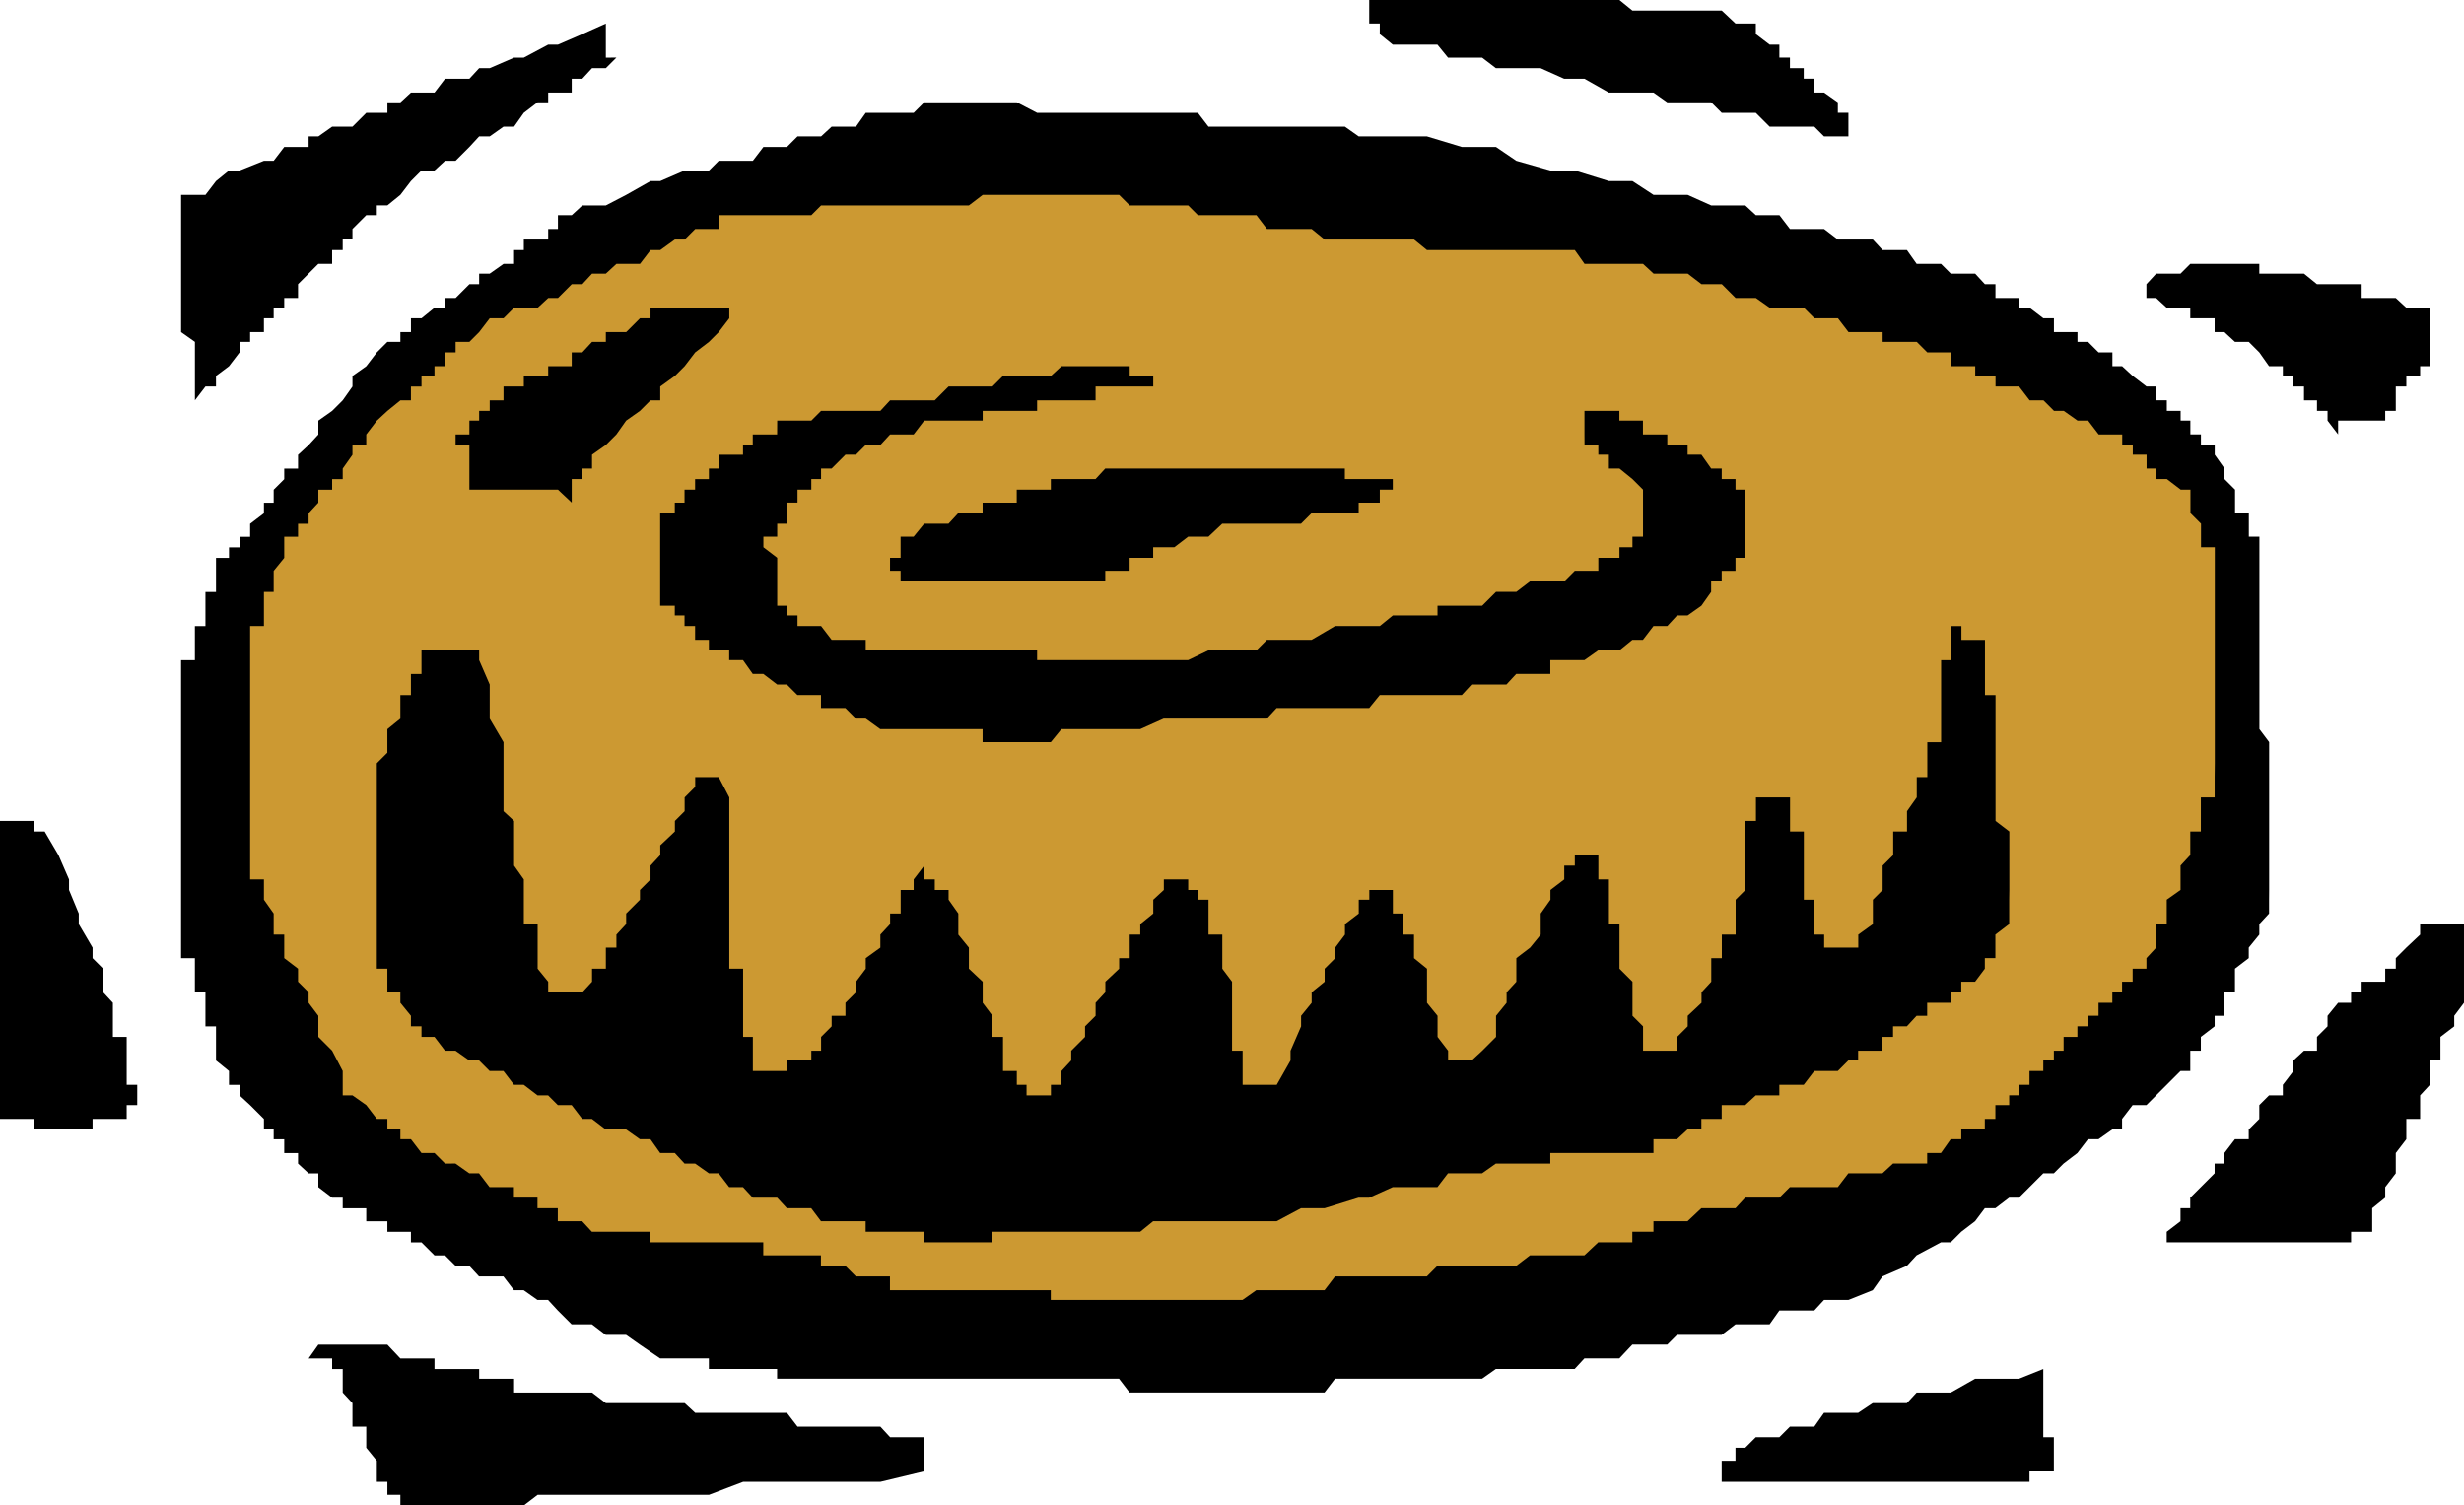 <?xml version="1.0" encoding="UTF-8" standalone="no"?>
<svg
   version="1.0"
   width="129.724mm"
   height="79.259mm"
   id="svg13"
   sodipodi:docname="Danish.wmf"
   xmlns:inkscape="http://www.inkscape.org/namespaces/inkscape"
   xmlns:sodipodi="http://sodipodi.sourceforge.net/DTD/sodipodi-0.dtd"
   xmlns="http://www.w3.org/2000/svg"
   xmlns:svg="http://www.w3.org/2000/svg">
  <sodipodi:namedview
     id="namedview13"
     pagecolor="#ffffff"
     bordercolor="#000000"
     borderopacity="0.25"
     inkscape:showpageshadow="2"
     inkscape:pageopacity="0.0"
     inkscape:pagecheckerboard="0"
     inkscape:deskcolor="#d1d1d1"
     inkscape:document-units="mm" />
  <defs
     id="defs1">
    <pattern
       id="WMFhbasepattern"
       patternUnits="userSpaceOnUse"
       width="6"
       height="6"
       x="0"
       y="0" />
  </defs>
  <path
     style="fill:#000000;fill-opacity:1;fill-rule:evenodd;stroke:none"
     d="m 490.294,197.445 v 2.1 l -1.939,2.585 v 2.1 l -2.747,2.1 v 2.747 1.939 h -2.101 v 2.1 2.747 l -1.939,2.1 v 1.939 2.747 h -2.747 v 2.1 1.939 l -2.101,2.747 v 2.1 1.939 l -2.101,2.747 v 2.1 l -2.586,2.1 v 2.585 2.1 h -2.101 -2.101 v 2.1 h -2.586 -2.101 -2.101 -2.586 -2.101 -2.101 -2.747 -1.939 -2.101 -2.747 -2.101 -1.939 -2.747 -2.101 -1.939 -2.747 v -2.1 l 2.747,-2.1 v -2.585 h 1.939 v -2.1 l 2.101,-2.1 2.747,-2.747 v -1.939 h 1.939 v -2.1 l 2.101,-2.747 h 2.747 v -1.939 l 2.101,-2.1 v -2.747 l 1.939,-1.939 h 2.747 v -2.1 l 2.101,-2.747 v -2.1 l 2.101,-1.939 h 2.586 v -2.747 l 2.101,-2.1 v -2.1 l 2.101,-2.585 h 2.586 v -2.1 h 2.101 v -2.1 h 2.101 2.586 v -2.585 h 2.101 v -2.1 l 2.101,-2.1 2.747,-2.585 v -2.1 h 1.939 2.101 2.747 1.939 v 2.1 2.585 2.1 2.1 2.585 z"
     id="path1" />
  <path
     style="fill:#000000;fill-opacity:1;fill-rule:evenodd;stroke:none"
     d="m 483.507,70.124 v 2.747 h -1.939 v 1.939 h -2.747 v 2.1 h -2.101 v 2.747 2.1 h -2.101 v 1.939 h -2.586 -2.101 -2.101 -2.586 v 2.747 l -2.101,-2.747 v -1.939 h -2.101 V 79.657 h -2.586 v -2.747 h -2.101 v -2.1 h -2.101 v -1.939 h -2.747 l -1.939,-2.747 -2.101,-2.1 h -2.747 l -2.101,-1.939 h -1.939 v -2.747 h -2.747 -2.101 v -2.1 h -1.939 -2.747 l -2.101,-1.939 h -1.939 v -2.747 l 1.939,-2.1 h 2.101 2.747 l 1.939,-1.939 h 2.101 2.747 1.939 2.101 2.747 2.101 v 1.939 h 1.939 2.747 2.101 2.101 l 2.586,2.1 h 2.101 2.101 2.586 2.101 v 2.747 h 2.101 2.586 2.101 l 2.101,1.939 h 2.747 1.939 v 2.1 2.747 1.939 z"
     id="path2" />
  <path
     style="fill:#000000;fill-opacity:1;fill-rule:evenodd;stroke:none"
     d="m 451.51,179.026 v 2.747 l -1.939,2.1 v 2.1 l -2.101,2.585 v 2.1 l -2.747,2.1 v 2.585 2.1 h -2.101 v 2.1 2.585 h -1.939 v 2.1 l -2.747,2.1 v 2.747 h -2.101 v 1.939 2.1 h -1.939 l -2.747,2.747 -2.101,2.1 -1.939,1.939 h -2.747 l -2.101,2.747 v 2.1 h -1.939 l -2.747,1.939 h -2.101 l -2.101,2.747 -2.747,2.1 -1.939,1.939 h -2.101 l -2.747,2.747 -2.101,2.1 h -1.939 l -2.747,2.1 h -2.101 l -1.939,2.585 -2.747,2.1 -2.101,2.1 h -1.939 l -4.848,2.585 -1.939,2.1 -4.848,2.1 -1.939,2.747 -4.848,1.939 h -2.101 -2.747 l -1.939,2.1 h -2.101 -2.747 -2.101 l -1.939,2.747 h -2.747 -2.101 -1.939 l -2.747,2.1 h -2.101 -1.939 -2.747 -2.101 l -1.939,1.939 h -2.747 -2.101 -2.101 l -2.586,2.747 h -2.101 -2.101 -2.747 l -1.939,2.1 h -2.101 -2.747 -1.939 -2.101 -2.747 -1.939 -2.101 l -2.747,1.939 h -2.101 -1.939 -2.747 -2.101 -2.101 -2.586 -2.101 -2.101 -2.586 -2.101 -2.101 -2.747 -1.939 l -2.101,2.747 h -2.586 -2.101 -2.101 -2.747 -1.939 -4.848 -2.101 -1.939 -2.747 -4.04 -2.747 -2.101 -4.686 -2.101 l -2.101,-2.747 h -2.747 -4.04 -2.747 -1.939 -2.101 -4.848 -1.939 -2.747 -4.04 -2.747 -2.101 -1.939 -4.848 -2.101 -2.586 -4.04 -2.909 -1.939 -4.848 -2.101 -1.939 -2.747 -2.101 -1.939 v -1.939 h -2.747 -2.101 -1.939 -2.747 -2.101 -1.939 v -2.1 h -2.747 -2.101 -1.939 -2.909 l -4.04,-2.747 -2.747,-1.939 h -4.04 l -2.747,-2.1 h -4.04 l -2.747,-2.747 -1.939,-2.1 h -2.101 l -2.747,-1.939 h -1.939 l -2.101,-2.747 h -2.747 -2.101 l -1.939,-2.1 H 90.657 L 88.557,249.796 h -2.101 l -2.586,-2.585 h -2.101 v -2.1 H 79.669 77.083 v -2.1 h -2.101 -2.101 v -2.585 h -2.747 -1.939 v -2.1 h -2.101 l -2.747,-2.1 v -2.747 h -1.939 l -2.101,-1.939 v -2.1 h -2.747 v -2.747 h -2.101 v -1.939 h -1.939 v -2.1 l -2.747,-2.747 -2.101,-1.939 v -2.1 h -2.101 v -2.747 l -2.586,-2.1 v -1.939 -2.747 -2.1 h -2.101 v -2.1 -2.585 -2.1 h -2.101 v -2.1 -2.585 -2.1 h -2.747 v -2.1 -2.585 -2.1 -2.1 -2.747 -1.939 -2.1 -2.747 -2.1 -1.939 -2.747 -2.1 -1.939 -2.747 -2.1 -1.939 -2.747 -2.1 -2.1 -2.585 -2.1 -2.1 -2.585 -2.1 -2.1 -2.747 h 2.747 v -1.939 -2.1 -2.747 h 2.101 v -2.1 -1.939 -2.747 h 2.101 v -2.1 -2.1 -2.585 h 2.586 v -2.1 h 2.101 v -2.1 h 2.101 v -2.585 l 2.747,-2.1 v -2.1 h 1.939 v -2.585 l 2.101,-2.1 v -2.1 h 2.747 v -2.747 l 2.101,-1.939 1.939,-2.1 V 83.696 l 2.747,-1.939 2.101,-2.1 1.939,-2.747 v -2.1 l 2.747,-1.939 2.101,-2.747 2.101,-2.1 h 2.586 v -1.939 h 2.101 v -2.747 h 2.101 l 2.586,-2.1 H 88.557 v -1.939 h 2.101 l 2.747,-2.747 h 1.939 v -2.1 h 2.101 l 2.747,-1.939 h 2.101 V 49.765 h 1.939 v -2.1 h 2.747 2.101 v -2.1 h 1.939 v -2.747 h 2.747 l 2.101,-1.939 h 4.686 l 4.04,-2.1 4.848,-2.747 h 1.939 l 4.848,-2.1 h 4.848 l 1.939,-1.939 h 2.101 4.686 l 2.101,-2.747 h 2.747 1.939 l 2.101,-2.1 h 2.747 1.939 l 2.101,-1.939 h 2.747 2.101 l 1.939,-2.747 h 2.909 1.939 2.101 2.586 l 2.101,-2.1 h 2.101 2.747 1.939 2.101 4.686 2.101 2.747 l 4.04,2.1 h 2.747 2.101 4.686 2.101 1.939 2.747 4.202 2.586 2.101 4.848 1.939 l 2.101,2.747 h 4.686 2.101 2.747 4.04 2.747 2.101 4.686 2.101 1.939 l 2.747,1.939 h 4.202 2.586 2.101 4.686 l 6.949,2.1 h 6.787 l 4.04,2.747 6.787,1.939 h 4.848 l 6.787,2.1 h 4.686 l 4.202,2.747 h 4.686 2.101 l 4.686,2.1 h 2.101 4.686 l 2.101,1.939 h 2.747 1.939 l 2.101,2.747 h 2.747 2.101 1.939 l 2.747,2.1 h 2.101 1.939 2.909 l 1.939,2.1 h 2.101 2.747 l 1.939,2.747 h 2.101 2.747 l 1.939,1.939 h 4.848 l 1.939,2.1 h 2.101 v 2.747 h 2.747 1.939 v 1.939 h 2.101 l 2.747,2.1 h 2.101 v 2.747 h 1.939 2.747 v 1.939 h 2.101 l 2.101,2.1 h 2.747 v 2.747 h 1.939 l 2.101,1.939 2.747,2.1 h 1.939 v 2.747 h 2.101 v 2.1 h 2.747 v 1.939 h 1.939 v 2.747 h 2.101 v 2.1 h 2.747 v 1.939 l 1.939,2.747 v 2.1 l 2.101,2.1 v 2.585 2.1 h 2.747 v 2.1 2.585 h 2.101 v 2.1 2.1 2.585 2.1 2.1 2.747 1.939 2.1 2.747 2.1 1.939 2.747 2.1 2.1 2.585 2.1 2.1 l 1.939,2.585 v 2.1 2.1 2.747 1.939 2.1 2.747 1.939 2.1 2.747 1.939 2.1 2.747 2.1 z"
     id="path3" />
  <path
     style="fill:#cc9932;fill-opacity:1;fill-rule:evenodd;stroke:none"
     d="m 440.683,154.628 v 1.939 2.1 h -2.747 v 2.747 1.939 2.1 h -2.101 v 2.747 1.939 l -1.939,2.1 v 2.747 2.1 l -2.747,1.939 v 2.747 2.1 h -2.101 v 2.1 2.585 l -1.939,2.1 v 2.1 h -2.747 v 2.585 h -2.101 v 2.1 h -1.939 v 2.1 h -2.747 v 2.585 h -2.101 v 2.1 h -2.101 v 2.1 h -2.747 v 2.747 h -1.939 v 1.939 h -2.101 v 2.1 h -2.747 v 2.747 h -2.101 v 2.1 h -1.939 v 1.939 h -2.747 v 2.747 h -2.101 v 2.1 h -1.939 -2.747 v 1.939 h -2.101 l -1.939,2.747 h -2.747 v 2.1 h -2.101 -4.686 l -2.101,1.939 h -4.848 -1.939 l -2.101,2.747 h -4.686 -2.101 -2.747 l -2.101,2.1 h -1.939 -2.747 -2.101 l -1.939,2.1 h -2.747 -2.101 -1.939 l -2.747,2.585 h -2.101 -1.939 -2.747 v 2.1 h -2.101 -2.101 v 2.1 h -2.586 -2.101 -2.101 l -2.747,2.585 h -1.939 -2.101 -2.747 -1.939 -2.101 l -2.747,2.1 h -1.939 -2.101 -2.747 -2.101 -1.939 -2.747 -2.101 l -2.101,2.1 h -2.586 -4.202 -2.586 -2.101 -2.101 -2.747 -1.939 l -2.101,2.747 h -2.586 -2.101 -2.101 -2.747 -1.939 -2.101 l -2.747,1.939 h -2.101 -1.939 -2.747 -2.101 -1.939 -2.747 -2.101 -2.101 -2.586 -2.101 -2.101 -2.747 -1.939 -2.101 -2.747 -1.939 -2.101 v -1.939 h -2.747 -2.101 -1.939 -2.747 -2.101 -1.939 -2.747 -2.101 -1.939 -2.747 -2.101 -2.101 -2.586 -2.101 v -2.747 h -1.939 -2.909 -1.939 l -2.101,-2.1 h -2.747 -2.101 v -2.1 h -1.939 -2.747 -2.101 -1.939 -2.747 v -2.585 h -2.101 -1.939 -2.747 -2.101 -1.939 -2.747 -2.101 -1.939 -2.909 -1.939 v -2.1 h -2.101 -2.747 -1.939 -2.101 -2.747 l -1.939,-2.1 h -2.101 -2.747 v -2.585 h -1.939 -2.101 v -2.1 h -2.747 -1.939 v -2.1 h -2.101 -2.747 l -2.101,-2.747 h -1.939 l -2.747,-1.939 H 88.557 l -2.101,-2.1 h -2.586 l -2.101,-2.747 H 79.669 v -1.939 h -2.586 v -2.1 h -2.101 l -2.101,-2.747 -2.747,-1.939 h -1.939 v -2.1 -2.747 l -2.101,-4.039 -2.747,-2.747 v -4.201 l -1.939,-2.585 v -2.1 l -2.101,-2.1 v -2.585 l -2.747,-2.1 v -2.1 -2.585 h -2.101 v -2.1 -2.1 l -1.939,-2.747 v -1.939 -2.1 h -2.747 v -2.747 -2.1 -1.939 -2.747 -2.1 -1.939 -2.747 -2.1 -1.939 -2.747 -2.1 -2.1 -2.585 -2.1 -2.1 -2.585 -2.1 -2.1 -2.747 -1.939 -2.1 -2.747 h 2.747 v -2.1 -1.939 -2.747 h 1.939 v -2.1 -2.1 l 2.101,-2.585 v -2.1 -2.1 h 2.747 v -2.585 h 2.101 v -2.1 l 1.939,-2.1 v -2.585 h 2.747 v -2.1 h 2.101 v -2.1 l 1.939,-2.747 v -1.939 h 2.747 v -2.1 l 2.101,-2.747 2.101,-1.939 2.586,-2.1 h 2.101 v -2.747 h 2.101 v -2.1 h 2.586 V 72.871 H 88.557 v -2.747 h 2.101 v -2.1 h 2.747 l 1.939,-1.939 2.101,-2.747 h 2.747 l 2.101,-2.1 h 1.939 2.747 l 2.101,-1.939 h 1.939 l 2.747,-2.747 h 2.101 l 1.939,-2.1 h 2.747 l 2.101,-1.939 h 1.939 2.747 l 2.101,-2.747 h 1.939 l 2.909,-2.1 h 1.939 l 2.101,-2.1 h 2.747 1.939 v -2.747 h 2.101 2.747 1.939 2.101 2.747 1.939 2.101 2.747 l 1.939,-1.939 h 2.101 2.747 2.101 1.939 2.909 1.939 2.101 2.586 2.101 2.101 2.747 1.939 2.101 l 2.747,-2.1 h 1.939 2.101 2.747 1.939 2.101 2.747 2.101 1.939 2.747 2.101 1.939 2.747 l 2.101,2.1 h 2.101 2.586 2.101 2.101 2.747 l 1.939,1.939 h 2.101 2.747 1.939 2.101 2.747 l 2.101,2.747 h 1.939 2.747 2.101 2.101 l 2.586,2.1 h 2.101 1.939 2.747 2.101 2.101 2.586 2.101 2.101 l 2.586,2.1 h 2.101 2.101 2.747 1.939 2.101 2.747 2.101 1.939 2.747 2.101 1.939 2.747 2.101 l 1.939,2.747 h 2.747 2.101 2.101 2.586 2.101 l 2.101,1.939 h 2.747 1.939 2.101 l 2.747,2.1 h 1.939 2.101 l 2.747,2.747 h 1.939 2.101 l 2.747,1.939 h 1.939 2.101 2.747 l 2.101,2.1 h 1.939 2.747 l 2.101,2.747 h 1.939 2.909 1.939 v 1.939 h 2.101 2.747 1.939 l 2.101,2.1 h 2.747 1.939 v 2.747 h 2.101 2.747 v 1.939 h 1.939 2.101 v 2.1 h 2.747 1.939 l 2.101,2.747 h 2.747 l 2.101,2.1 h 1.939 l 2.747,1.939 h 2.101 l 2.101,2.747 h 2.747 1.939 v 2.1 h 2.101 v 1.939 h 2.747 v 2.747 h 1.939 v 2.1 h 2.101 l 2.747,2.1 h 1.939 v 2.585 2.1 l 2.101,2.1 v 2.585 2.1 h 2.747 v 2.1 2.585 2.1 2.1 2.747 1.939 2.1 2.747 2.1 1.939 2.747 2.1 2.1 2.585 2.1 2.1 2.585 2.1 2.1 z"
     id="path4" />
  <path
     style="fill:#000000;fill-opacity:1;fill-rule:evenodd;stroke:none"
     d="m 408.686,290.675 v 2.1 h -2.101 -2.747 v 2.1 h -2.101 -1.939 -2.747 -2.101 -1.939 -2.747 -2.101 -1.939 -2.747 -2.101 -1.939 -2.747 -2.101 -1.939 -2.909 -1.939 -2.101 -2.747 -1.939 -2.101 -2.747 -2.101 -1.939 -2.747 -2.101 -1.939 -2.747 v -2.1 -2.1 h 2.747 v -2.585 h 1.939 l 2.101,-2.1 h 2.747 1.939 l 2.101,-2.1 h 2.747 2.101 l 1.939,-2.747 h 2.747 2.101 1.939 l 2.909,-1.939 h 1.939 2.101 2.747 l 1.939,-2.1 h 2.101 2.747 1.939 l 4.848,-2.747 h 1.939 2.101 4.686 l 4.848,-1.939 v 1.939 2.747 2.1 1.939 2.747 2.1 h 2.101 v 2.1 z"
     id="path5" />
  <path
     style="fill:#000000;fill-opacity:1;fill-rule:evenodd;stroke:none"
     d="m 399.798,179.026 v 2.747 2.1 l -2.747,2.1 v 2.585 2.1 h -2.101 v 2.1 l -1.939,2.585 h -2.747 v 2.1 h -2.101 v 2.1 h -1.939 -2.747 v 2.585 h -2.101 l -1.939,2.1 h -2.747 v 2.1 h -2.101 v 2.747 h -1.939 -2.909 v 1.939 h -1.939 l -2.101,2.1 h -2.747 -1.939 l -2.101,2.747 h -2.747 -2.101 v 2.1 h -1.939 -2.747 l -2.101,1.939 h -1.939 -2.747 v 2.747 h -2.101 -1.939 v 2.1 h -2.747 l -2.101,1.939 h -1.939 -2.747 v 2.747 h -2.101 -2.101 -2.586 -2.101 -2.101 -2.747 -1.939 -2.101 -2.747 v 2.1 h -1.939 -2.101 -2.747 -1.939 -2.101 l -2.747,1.939 h -4.04 -2.747 l -2.101,2.747 h -4.686 -4.202 l -4.686,2.1 h -2.101 l -6.787,2.1 h -4.686 l -4.848,2.585 h -1.939 -2.101 -2.747 -2.101 -1.939 -2.747 -2.101 -1.939 -2.747 -2.101 -2.101 l -2.586,2.1 h -2.101 -2.101 -2.747 -1.939 -2.101 -2.747 -1.939 -2.101 -2.747 -2.101 -1.939 -2.747 -2.101 v 2.1 h -1.939 -2.747 -2.101 -1.939 -2.747 -2.101 v -2.1 h -2.101 -2.586 -2.101 -1.939 -2.909 v -2.1 h -1.939 -2.101 -2.747 -2.101 l -1.939,-2.585 h -2.747 -2.101 l -1.939,-2.1 h -2.747 -2.101 l -1.939,-2.1 h -2.747 l -2.101,-2.747 h -1.939 l -2.747,-1.939 h -2.101 l -1.939,-2.1 h -2.909 l -1.939,-2.747 h -2.101 l -2.747,-1.939 h -1.939 -2.101 l -2.747,-2.1 h -1.939 l -2.101,-2.747 h -2.747 l -1.939,-1.939 h -2.101 l -2.747,-2.1 h -1.939 l -2.101,-2.747 h -2.747 l -2.101,-2.1 h -1.939 l -2.747,-1.939 H 88.557 l -2.101,-2.747 h -2.586 v -2.1 h -2.101 v -2.1 l -2.101,-2.585 v -2.1 h -2.586 v -2.1 -2.585 h -2.101 v -2.1 -2.1 -2.585 -2.1 -2.1 -2.747 -1.939 -2.1 -2.747 -2.1 -1.939 -2.747 -2.1 -1.939 -2.747 -2.1 -1.939 -2.747 l 2.101,-2.1 v -2.1 -2.585 l 2.586,-2.1 v -2.1 -2.585 h 2.101 v -2.1 -2.1 h 2.101 v -2.747 -1.939 h 2.586 2.101 2.101 2.747 1.939 v -2.1 4.039 l 2.101,4.847 v 4.686 2.1 l 2.747,4.686 v 2.1 2.1 4.686 2.1 2.747 l 2.101,1.939 v 2.1 2.747 1.939 2.1 l 1.939,2.747 v 2.1 1.939 2.747 2.1 h 2.747 v 2.1 2.585 2.1 2.1 l 2.101,2.585 v 2.1 h 1.939 2.747 2.101 l 1.939,-2.1 v -2.585 h 2.747 v -2.1 -2.1 h 2.101 v -2.585 l 1.939,-2.1 v -2.1 l 2.747,-2.747 v -1.939 l 2.101,-2.1 v -2.747 l 1.939,-2.1 v -1.939 l 2.909,-2.747 v -2.1 l 1.939,-1.939 v -2.747 l 2.101,-2.1 v -1.939 h 2.747 v -2.747 2.747 h 1.939 l 2.101,4.039 v 2.747 4.039 2.747 1.939 2.1 2.747 2.1 1.939 2.747 2.1 2.1 2.585 2.1 2.1 h 2.747 v 2.585 2.1 2.1 2.585 2.1 2.1 h 1.939 v 2.747 1.939 2.1 h 2.101 2.747 1.939 v -2.1 h 2.101 2.747 v -1.939 h 1.939 v -2.747 l 2.101,-2.1 v -2.1 h 2.747 v -2.585 l 2.101,-2.1 v -2.1 l 1.939,-2.585 v -2.1 l 2.909,-2.1 v -2.585 l 1.939,-2.1 v -2.1 h 2.101 v -2.747 -1.939 h 2.586 v -2.1 l 2.101,-2.747 v 2.747 h 2.101 v 2.1 h 2.747 v 1.939 l 1.939,2.747 v 2.1 2.1 l 2.101,2.585 v 2.1 2.1 l 2.747,2.585 v 2.1 2.1 l 1.939,2.585 v 2.1 2.1 h 2.101 v 2.747 1.939 2.1 h 2.747 v 2.747 h 1.939 v 2.1 h 2.101 2.747 v -2.1 h 2.101 v -2.747 l 1.939,-2.1 v -1.939 l 2.747,-2.747 v -2.1 l 2.101,-2.1 v -2.585 l 1.939,-2.1 v -2.1 l 2.747,-2.585 v -2.1 h 2.101 v -2.1 -2.585 h 2.101 v -2.1 l 2.586,-2.1 v -2.747 l 2.101,-1.939 v -2.1 h 2.101 v -2.747 2.747 h 2.747 v 2.1 h 1.939 v 1.939 h 2.101 v 2.747 2.1 2.1 h 2.747 v 2.585 2.1 2.1 l 1.939,2.585 v 2.1 2.1 2.585 2.1 2.1 2.747 h 2.101 v 1.939 2.1 2.747 h 2.747 2.101 1.939 l 2.747,-4.847 v -1.939 l 2.101,-4.847 v -2.1 l 2.101,-2.585 v -2.1 l 2.586,-2.1 v -2.585 l 2.101,-2.1 v -2.1 l 1.939,-2.585 v -2.1 l 2.747,-2.1 v -2.747 h 2.101 v -1.939 h 2.101 v -2.1 2.1 h 2.586 v 1.939 2.747 h 2.101 v 2.1 2.1 h 2.101 v 2.585 2.1 l 2.586,2.1 v 2.585 2.1 2.1 l 2.101,2.585 v 2.1 2.1 l 2.101,2.747 v 1.939 h 2.747 1.939 l 2.101,-1.939 2.747,-2.747 v -4.201 l 2.101,-2.585 v -2.1 l 1.939,-2.1 v -4.686 l 2.747,-2.1 2.101,-2.585 v -2.1 -2.1 l 1.939,-2.747 v -1.939 l 2.747,-2.1 v -2.747 h 2.101 v -2.1 h 1.939 v -1.939 1.939 h 2.747 v 2.1 2.747 h 2.101 v 2.1 1.939 2.747 2.1 h 2.101 v 2.1 2.585 2.1 2.1 l 2.586,2.585 v 2.1 4.686 l 2.101,2.1 v 4.847 h 2.101 2.747 1.939 v -2.747 l 2.101,-2.1 v -2.1 l 2.747,-2.585 v -2.1 l 1.939,-2.1 v -2.585 -2.1 h 2.101 v -2.1 -2.585 h 2.747 v -2.1 -2.1 -2.747 l 1.939,-1.939 v -2.1 -2.747 -2.1 -1.939 -2.747 -2.1 h 2.101 v -1.939 -2.747 h 2.747 1.939 2.101 v 2.747 1.939 2.1 h 2.747 v 2.747 1.939 2.1 2.747 2.1 1.939 h 2.101 v 2.747 2.1 2.1 h 1.939 v 2.585 h 2.747 2.101 1.939 v -2.585 l 2.909,-2.1 v -2.1 -2.747 l 1.939,-1.939 v -2.1 -2.747 l 2.101,-2.1 v -1.939 -2.747 h 2.747 v -2.1 -1.939 l 1.939,-2.747 v -2.1 -1.939 h 2.101 v -2.747 -2.1 -2.1 h 2.747 v -2.585 -2.1 -2.1 -2.585 -2.1 -2.1 -2.747 h 1.939 v -1.939 -2.1 -2.747 h 2.101 v 2.747 h 2.747 1.939 v 2.1 1.939 2.747 2.1 2.1 h 2.101 v 2.585 2.1 2.1 2.585 2.1 2.1 2.747 1.939 2.1 2.747 1.939 l 2.747,2.1 v 2.747 1.939 2.1 2.747 2.1 z"
     id="path6" />
  <path
     style="fill:#000000;fill-opacity:1;fill-rule:evenodd;stroke:none"
     d="m 369.74,27.145 h -4.04 -2.747 l -1.939,-1.939 h -2.101 -4.848 -1.939 l -2.747,-2.747 h -4.04 -2.747 l -2.101,-2.1 h -4.686 -2.101 -1.939 l -2.747,-1.939 h -4.202 -2.586 -2.101 l -4.848,-2.747 h -1.939 -2.101 l -4.686,-2.1 h -2.101 -2.747 -4.04 l -2.747,-2.1 h -2.101 -4.686 l -2.101,-2.585 h -2.101 -2.586 -4.202 l -2.586,-2.1 V 4.686 h -2.101 V 2.1 0 h 4.686 2.101 4.686 4.202 2.747 1.939 2.101 4.848 1.939 2.747 2.101 1.939 2.747 2.101 1.939 2.747 2.101 2.101 l 2.586,2.1 h 2.101 2.101 2.747 1.939 2.101 2.747 4.04 l 2.747,2.585 h 1.939 2.101 v 2.1 l 2.747,2.1 h 1.939 v 2.585 h 2.101 v 2.1 h 2.747 v 2.1 h 2.101 v 2.747 h 1.939 l 2.747,1.939 v 2.1 h 2.101 v 2.747 1.939 z"
     id="path7" />
  <path
     style="fill:#000000;fill-opacity:1;fill-rule:evenodd;stroke:none"
     d="m 347.278,108.902 v 2.1 h -1.939 v 2.585 h -2.747 v 2.1 h -2.101 v 2.1 l -1.939,2.747 -2.747,1.939 h -2.101 l -1.939,2.1 h -2.747 l -2.101,2.747 h -2.101 l -2.586,2.1 h -2.101 -2.101 l -2.747,1.939 h -1.939 -2.101 -2.747 v 2.747 h -1.939 -2.101 -2.747 l -1.939,2.1 h -2.101 -4.848 l -1.939,2.1 h -2.747 -2.101 -2.101 -4.686 -2.101 -2.586 l -2.101,2.585 h -2.101 -2.747 -4.04 -2.586 -2.101 -2.101 -2.747 l -1.939,2.1 h -2.101 -4.848 -1.939 -2.747 -2.101 -1.939 -2.747 -2.101 l -4.686,2.1 h -2.101 -2.101 -2.747 -1.939 -2.101 -4.686 l -2.101,2.585 h -2.747 -2.101 -1.939 -2.747 -2.101 -1.939 v -2.585 h -2.747 -2.101 -1.939 -2.747 -2.101 -2.101 -2.586 -2.101 -1.939 l -2.909,-2.1 h -1.939 l -2.101,-2.1 h -2.747 -2.101 v -2.585 h -1.939 -2.747 l -2.101,-2.1 h -1.939 l -2.747,-2.1 h -2.101 l -1.939,-2.747 h -2.747 v -1.939 h -2.101 -1.939 v -2.1 h -2.747 v -2.747 h -2.101 v -2.1 h -1.939 v -1.939 h -2.909 v -2.747 h -1.939 1.939 v -2.1 -2.1 -2.585 -2.1 -2.1 -2.585 -2.1 h 2.909 v -2.1 h 1.939 v -2.585 h 2.101 v -2.1 h 2.747 v -2.1 h 1.939 v -2.747 h 2.101 2.747 v -1.939 h 1.939 v -2.1 h 2.101 2.747 V 83.696 h 1.939 2.101 2.747 l 1.939,-1.939 h 2.101 2.747 2.101 1.939 2.909 l 1.939,-2.1 h 2.101 2.586 2.101 2.101 l 2.747,-2.747 h 1.939 2.101 2.747 1.939 l 2.101,-2.1 h 2.747 1.939 2.101 2.747 l 2.101,-1.939 h 1.939 2.747 2.101 1.939 2.747 2.101 v 1.939 h 2.101 2.586 2.101 -2.101 v 2.1 h -2.586 -2.101 -2.101 -2.747 -1.939 v 2.747 h -2.101 -2.747 -1.939 -2.101 -2.747 v 2.1 h -2.101 -1.939 -2.747 -2.101 -1.939 v 1.939 h -2.747 -2.101 -1.939 -2.747 -2.101 l -2.101,2.747 h -2.586 -2.101 l -1.939,2.1 h -2.909 l -1.939,1.939 h -2.101 l -2.747,2.747 h -2.101 v 2.1 h -1.939 v 2.1 h -2.747 v 2.585 h -2.101 v 2.1 2.1 h -1.939 v 2.585 h -2.747 v 2.1 l 2.747,2.1 v 2.585 2.1 2.1 2.747 h 1.939 v 1.939 h 2.101 v 2.1 h 2.747 1.939 l 2.101,2.747 h 2.747 2.101 1.939 v 2.1 h 2.909 1.939 2.101 2.586 2.101 2.101 2.747 1.939 2.101 2.747 1.939 2.101 2.747 1.939 2.101 v 1.939 h 2.747 2.101 1.939 2.747 2.101 1.939 2.747 2.101 2.101 2.586 2.101 4.848 l 4.04,-1.939 h 4.686 4.848 l 2.101,-2.1 h 4.686 2.101 2.101 l 4.686,-2.747 h 1.939 2.747 2.101 2.101 l 2.586,-2.1 h 2.101 2.101 2.586 2.101 v -1.939 h 2.101 2.747 1.939 2.101 l 2.747,-2.747 h 2.101 1.939 l 2.747,-2.1 h 2.101 1.939 2.747 l 2.101,-2.1 h 4.686 v -2.585 h 2.101 2.101 v -2.1 h 2.586 v -2.1 h 2.101 v -2.585 -2.1 -2.1 -2.585 l -2.101,-2.1 -2.586,-2.1 h -2.101 v -2.747 h -2.101 v -1.939 h -2.747 V 86.443 83.696 81.757 h 2.747 v -2.1 2.1 h 2.101 2.101 v 1.939 h 2.586 2.101 v 2.747 h 2.101 2.747 v 2.1 h 1.939 2.101 v 1.939 h 2.747 l 1.939,2.747 h 2.101 v 2.1 h 2.747 v 2.1 h 1.939 v 2.585 2.1 2.1 2.585 z"
     id="path8" />
  <path
     style="fill:#000000;fill-opacity:1;fill-rule:evenodd;stroke:none"
     d="m 274.558,97.43 v 2.585 h -2.101 -2.101 v 2.1 h -2.747 -1.939 -2.101 -2.586 l -2.101,2.1 h -2.101 -2.747 -1.939 -2.101 -2.747 -4.04 l -2.747,2.585 h -2.101 -1.939 l -2.747,2.1 h -2.101 -2.101 v 2.1 h -2.586 -2.101 v 2.585 h -2.101 -2.747 v 2.1 h -1.939 -2.101 -2.747 -1.939 -2.101 -2.747 -2.101 -1.939 -2.747 -2.101 -1.939 -2.747 -2.101 -1.939 -2.747 -2.101 -2.101 -2.586 v -2.1 h -2.101 v -2.585 h 2.101 v -2.1 -2.1 h 2.586 l 2.101,-2.585 h 2.101 2.747 l 1.939,-2.1 h 2.101 2.747 v -2.1 h 1.939 2.101 2.747 v -2.585 h 1.939 2.101 2.747 v -2.1 h 2.101 1.939 2.747 2.101 l 1.939,-2.1 h 2.747 2.101 2.101 4.686 2.101 2.747 1.939 2.101 2.747 1.939 2.101 2.747 2.101 1.939 2.747 2.101 2.101 2.586 2.101 1.939 v 2.1 h 2.747 2.101 2.101 2.586 v 2.1 z"
     id="path9" />
  <path
     style="fill:#000000;fill-opacity:1;fill-rule:evenodd;stroke:none"
     d="m 183.901,292.775 -8.726,2.1 h -6.949 -6.787 -6.787 -6.787 l -6.787,2.585 h -4.848 -4.848 -4.04 -4.686 -4.848 -4.04 -2.747 -4.04 l -2.747,2.1 h -1.939 -2.101 -2.747 H 95.344 93.405 90.657 88.557 86.456 83.87 81.77 79.669 v -2.1 h -2.586 v -2.585 h -2.101 v -2.1 -2.1 l -2.101,-2.585 v -2.1 -2.1 h -2.747 v -2.747 -1.939 l -1.939,-2.1 v -2.747 -1.939 h -2.101 v -2.1 h -2.747 -1.939 l 1.939,-2.747 h 2.747 2.101 1.939 2.747 2.101 2.101 l 2.586,2.747 h 2.101 2.101 2.586 v 2.1 h 2.101 2.101 2.747 1.939 v 1.939 h 2.101 2.747 2.101 v 2.747 h 1.939 2.747 2.101 1.939 2.747 4.04 l 2.747,2.1 h 2.101 1.939 2.747 2.101 1.939 2.909 1.939 l 2.101,1.939 h 2.747 4.04 2.747 1.939 2.101 2.747 1.939 l 2.101,2.747 h 2.747 1.939 2.101 4.848 1.939 2.909 l 1.939,2.1 h 2.101 2.586 2.101 v 2.1 2.585 z"
     id="path10" />
  <path
     style="fill:#000000;fill-opacity:1;fill-rule:evenodd;stroke:none"
     d="m 145.117,63.338 -2.101,2.747 -1.939,1.939 -2.747,2.1 -2.101,2.747 -1.939,1.939 -2.909,2.1 v 2.747 h -1.939 l -2.101,2.1 -2.747,1.939 -1.939,2.747 -2.101,2.1 -2.747,1.939 v 2.747 h -1.939 v 2.1 h -2.101 v 2.1 2.585 l -2.747,-2.585 h -1.939 -2.101 -2.747 -1.939 -2.101 -2.747 -2.101 -1.939 v -2.1 -2.1 -2.747 -1.939 h -2.747 v -2.1 h 2.747 V 83.696 h 1.939 V 81.757 H 97.445 V 79.657 h 2.747 v -2.747 h 2.101 1.939 v -2.1 h 2.747 2.101 v -1.939 h 1.939 2.747 v -2.747 h 2.101 l 1.939,-2.1 h 2.747 v -1.939 h 2.101 1.939 l 2.747,-2.747 h 2.101 v -2.1 h 1.939 2.909 1.939 2.101 2.747 1.939 2.101 v 2.1 h 2.747 z"
     id="path11" />
  <path
     style="fill:#000000;fill-opacity:1;fill-rule:evenodd;stroke:none"
     d="m 122.654,11.472 -2.101,2.1 h -2.747 l -1.939,2.1 h -2.101 v 2.747 h -2.747 -1.939 v 1.939 h -2.101 l -2.747,2.1 -1.939,2.747 h -2.101 l -2.747,1.939 h -2.101 l -1.939,2.1 -2.747,2.747 H 88.557 l -2.101,1.939 h -2.586 l -2.101,2.1 -2.101,2.747 -2.586,2.1 h -2.101 v 1.939 h -2.101 l -2.747,2.747 v 2.1 h -1.939 v 2.1 h -2.101 v 2.747 h -2.747 l -1.939,1.939 -2.101,2.1 v 2.747 h -2.747 v 1.939 h -2.101 v 2.1 h -1.939 v 2.747 h -2.747 v 1.939 h -2.101 v 2.1 l -2.101,2.747 -2.586,1.939 v 2.1 H 40.885 L 38.784,79.657 V 76.91 74.81 72.871 68.023 L 36.037,66.084 V 63.338 61.237 59.298 56.551 54.451 52.512 49.765 47.665 45.564 42.818 40.879 38.778 h 4.848 l 2.101,-2.747 2.586,-2.1 h 2.101 l 4.848,-1.939 h 1.939 l 2.101,-2.747 h 2.747 2.101 v -2.1 h 1.939 l 2.747,-1.939 h 2.101 1.939 l 2.747,-2.747 h 2.101 2.101 v -2.1 h 2.586 l 2.101,-1.939 h 2.101 2.586 L 88.557,15.673 h 4.848 l 1.939,-2.1 h 2.101 l 4.848,-2.1 h 1.939 l 4.848,-2.585 h 1.939 l 4.848,-2.1 4.686,-2.1 v 2.1 2.1 2.585 z"
     id="path12" />
  <path
     style="fill:#000000;fill-opacity:1;fill-rule:evenodd;stroke:none"
     d="m 27.31,219.904 h -2.101 v 2.747 h -2.747 -1.939 -2.101 v 2.1 H 15.675 13.736 11.635 8.888 6.787 V 222.651 H 4.848 2.101 0 v -2.747 -1.939 -2.1 -2.747 -2.1 -1.939 -2.747 -2.1 -2.1 -2.585 -2.1 -2.1 -2.585 -2.1 -2.1 -2.585 -2.1 -2.1 -2.747 -1.939 -2.1 -2.747 -2.1 -1.939 -2.747 -2.1 -1.939 1.939 h 2.101 2.747 1.939 v 2.1 h 2.101 l 2.747,4.686 2.101,4.847 v 2.1 l 1.939,4.686 v 2.1 l 2.747,4.686 v 2.1 l 2.101,2.1 v 2.585 2.1 l 1.939,2.1 v 2.585 2.1 2.1 h 2.747 v 2.747 1.939 2.1 2.747 h 2.101 v 2.1 z"
     id="path13" />
</svg>
